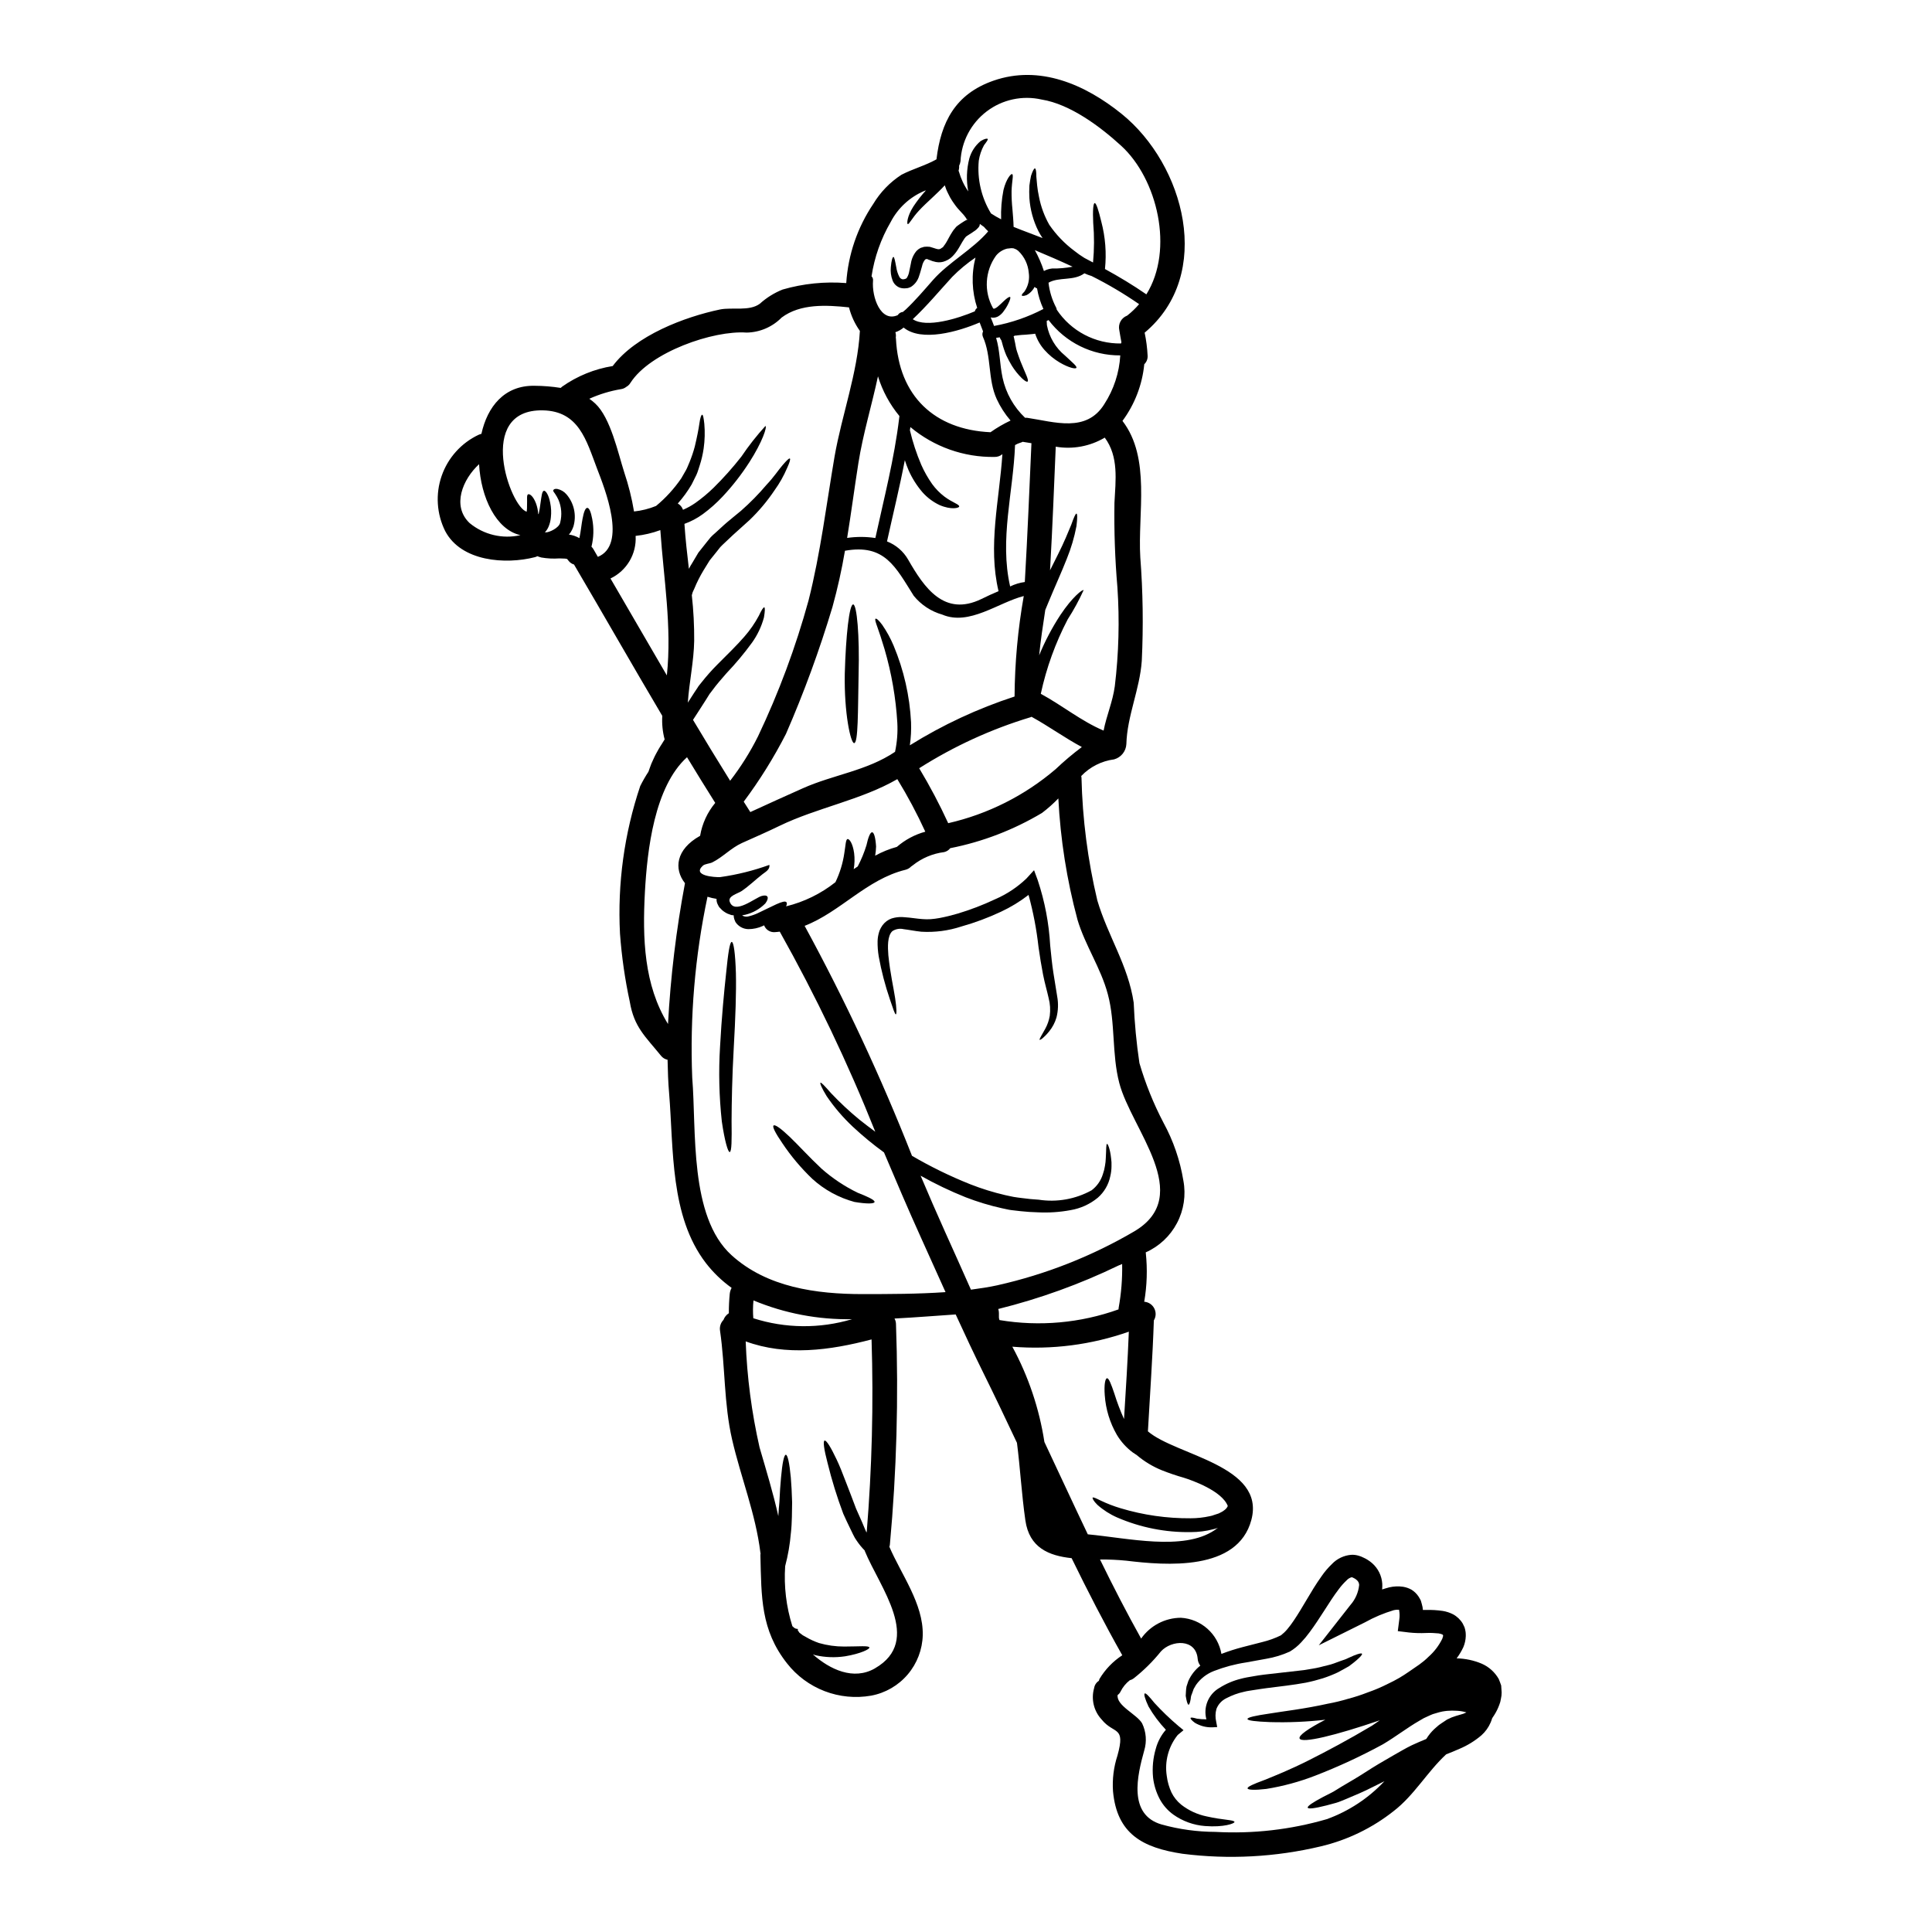 <?xml version="1.0" encoding="UTF-8"?>
<!-- Uploaded to: ICON Repo, www.iconrepo.com, Generator: ICON Repo Mixer Tools -->
<svg fill="#000000" width="800px" height="800px" version="1.1" viewBox="144 144 512 512" xmlns="http://www.w3.org/2000/svg">
 <g>
  <path d="m526.47 577.63c0.004-0.023-0.004-0.047-0.02-0.066 0-0.078-0.016-0.16-0.043-0.234v-0.043l-0.023-0.023s-0.191-0.234-1.125-0.395c-1.113-0.117-2.231-0.156-3.348-0.109-1.496 0.07-2.992 0.027-4.477-0.129l-3.004-0.367 0.395-3.07c0.125-0.863 0.102-1.738-0.062-2.594h-0.023c-0.453-0.039-0.906-0.004-1.344 0.105-2.66 0.789-5.227 1.867-7.652 3.223l-12.258 6.094 8.43-10.742h0.004c1.277-1.469 2.07-3.297 2.269-5.234-0.004-0.5-0.227-0.969-0.605-1.293-0.27-0.258-0.582-0.465-0.93-0.609-0.395-0.191-0.371-0.148-0.395-0.172-0.023-0.023 0 0-0.023 0h0.004c-0.535 0.137-1.016 0.434-1.383 0.844-0.754 0.707-1.441 1.48-2.055 2.312-1.363 1.77-2.594 3.738-3.848 5.684s-2.484 3.848-3.867 5.707h-0.004c-0.688 0.953-1.438 1.855-2.246 2.707-0.883 0.965-1.906 1.793-3.027 2.461-1.984 0.902-4.078 1.539-6.227 1.902-1.883 0.348-3.652 0.672-5.359 0.973h-0.004c-2.914 0.441-5.769 1.203-8.516 2.269-1.914 0.738-3.57 2.023-4.754 3.695-0.215 0.371-0.434 0.715-0.605 1.039h-0.004c-0.133 0.316-0.25 0.645-0.344 0.973-0.129 0.305-0.238 0.605-0.328 0.867-0.086 0.262-0.086 0.582-0.125 0.844-0.172 0.996-0.371 1.516-0.562 1.516-0.191 0-0.395-0.52-0.605-1.516-0.043-0.262-0.109-0.539-0.152-0.844 0.023-0.348 0.043-0.711 0.066-1.125h-0.004c0.023-0.449 0.074-0.895 0.152-1.34 0.152-0.457 0.305-0.93 0.477-1.449 0.711-1.598 1.801-3 3.18-4.082-0.402-0.52-0.645-1.145-0.695-1.797-0.453-5.43-6.938-5.039-9.75-1.969h0.004c-2.141 2.664-4.578 5.074-7.266 7.18-0.293 0.211-0.625 0.367-0.973 0.453-1.031 0.797-1.867 1.816-2.445 2.984-0.176 0.375-0.449 0.695-0.789 0.93-0.371 2.832 5.117 5.117 6.484 7.504v-0.004c1.09 2.25 1.289 4.832 0.562 7.223-1.793 6.465-4.41 17.035 4.672 19.609 4.617 1.273 9.383 1.926 14.172 1.945 9.969 0.555 19.961-0.586 29.551-3.375 5.809-2.102 11.039-5.547 15.262-10.051-1.039 0.496-2.055 1.016-3.008 1.492-2.422 1.254-4.84 2.246-6.894 3.113-1.035 0.395-1.969 0.867-2.918 1.125-0.949 0.262-1.793 0.473-2.551 0.688-3.094 0.789-4.82 0.996-4.953 0.586-0.129-0.41 1.363-1.406 4.062-2.832 0.672-0.348 1.43-0.734 2.25-1.145 0.824-0.41 1.664-1.016 2.594-1.555 1.859-1.125 3.977-2.293 6.332-3.828 2.359-1.535 4.973-3.09 7.805-4.691 1.426-0.789 2.828-1.66 4.582-2.508 1.254-0.582 2.488-1.102 3.742-1.621l0.105-0.105c0.148-0.215 0.281-0.434 0.453-0.691l0.008-0.004c0.609-0.859 1.332-1.641 2.141-2.316 0.445-0.422 0.93-0.797 1.449-1.121 0.262-0.172 0.52-0.348 0.789-0.52l0.414-0.281 0.215-0.129 0.062-0.043h0.023l0.148-0.086h0.043l0.086-0.043c0.281-0.152 0.562-0.285 0.844-0.395 0.281-0.109 0.754-0.281 1.145-0.395 0.629-0.191 1.273-0.395 1.969-0.582 0.324-0.129 0.559-0.238 0.789-0.348l-0.004 0.004c-0.043-0.008-0.09-0.023-0.129-0.047-0.77-0.219-1.562-0.352-2.363-0.391-0.875-0.059-1.758-0.051-2.637 0.023-0.434 0.062-0.648 0.062-1.211 0.168l-0.754 0.172-0.605 0.172-1.18 0.348c-0.395 0.129-0.789 0.348-1.207 0.52h-0.004c-0.824 0.34-1.613 0.75-2.363 1.234-3.242 1.859-6.141 4.152-9.668 6.246-5.785 3.152-11.773 5.926-17.918 8.305-4.195 1.629-8.547 2.809-12.988 3.523-3.113 0.367-4.863 0.262-4.953-0.129-0.109-0.453 1.512-1.145 4.434-2.227 2.785-1.121 6.852-2.754 11.738-5.211 4.82-2.422 10.703-5.555 16.82-9.207 0.648-0.434 1.344-0.91 2.035-1.406-11.656 3.977-20.734 6.223-21.254 4.797-0.285-0.789 2.336-2.637 6.828-4.953h-0.004c-4.879 0.559-9.793 0.77-14.703 0.625-3.801-0.148-5.902-0.395-5.922-0.82-0.02-0.426 2.035-0.887 5.773-1.43 3.719-0.625 9.168-1.207 15.672-2.656l0.004 0.004c1.711-0.32 3.41-0.73 5.078-1.23 1.812-0.473 3.598-1.051 5.34-1.734 1.859-0.645 3.672-1.418 5.426-2.312 1.906-0.891 3.727-1.941 5.449-3.148 0.93-0.648 1.883-1.301 2.856-1.969h-0.004c0.84-0.602 1.629-1.266 2.363-1.992 1.516-1.336 2.758-2.961 3.652-4.773 0.09-0.219 0.152-0.445 0.195-0.676zm15.48 14.895c0.004 0.57-0.062 1.137-0.195 1.691-0.074 0.547-0.219 1.086-0.434 1.598-0.336 0.922-0.773 1.805-1.293 2.637l-0.582 0.887v-0.004c-0.117 0.391-0.254 0.773-0.414 1.148-0.555 1.297-1.391 2.457-2.441 3.394-1.75 1.492-3.719 2.703-5.836 3.59-1.18 0.539-2.363 0.992-3.504 1.449-5.039 4.668-8.473 10.852-13.922 15.043-5.668 4.484-12.254 7.676-19.285 9.34-12.004 2.859-24.426 3.523-36.664 1.969-10.598-1.598-17.383-5.273-18.422-16.559-0.219-3.203 0.18-6.418 1.18-9.469 2.227-7.996-0.93-5.512-4.172-9.531v-0.004c-2.094-2.231-2.859-5.402-2.012-8.344 0.121-0.793 0.578-1.496 1.258-1.926 0.039-0.16 0.09-0.32 0.148-0.477 1.512-2.531 3.582-4.684 6.055-6.297-4.754-8.41-9.168-17.016-13.426-25.73-6.031-0.645-11.219-2.754-12.258-10.027-0.996-6.938-1.363-13.836-2.227-20.539-2.879-6.109-5.785-12.223-8.781-18.281-2.574-5.207-5.039-10.461-7.457-15.742-4.996 0.328-10.504 0.789-16.211 1.082l-0.004-0.004c0.262 0.477 0.398 1.012 0.395 1.555 0.703 19.473 0.164 38.969-1.621 58.371-0.023 0.195-0.066 0.383-0.133 0.566 3.148 7.348 9.016 15.09 8.844 23.391-0.09 3.84-1.5 7.535-3.992 10.457-2.492 2.926-5.914 4.906-9.691 5.606-4.141 0.727-8.402 0.312-12.328-1.195-3.926-1.508-7.371-4.055-9.961-7.367-7.004-8.887-6.766-17.621-7.047-28.473-0.02-0.207-0.004-0.422 0.043-0.625-0.023-0.062-0.039-0.129-0.043-0.195-1.273-10.398-5.168-19.91-7.504-30.027-2.203-9.598-1.793-19.133-3.199-28.84-0.164-1.043 0.176-2.102 0.91-2.856 0.27-0.73 0.77-1.352 1.426-1.77-0.008-1.719 0.074-3.438 0.238-5.144 0.059-0.555 0.227-1.09 0.496-1.574-2.594-1.859-4.902-4.09-6.852-6.617-9.488-12.41-8.496-30.027-9.707-44.902-0.262-2.965-0.348-5.949-0.414-8.93h0.004c-0.695-0.137-1.32-0.52-1.754-1.078-4.191-5.168-7.133-7.57-8.266-14.312-1.285-5.949-2.152-11.984-2.594-18.055-0.684-13.25 1.133-26.508 5.359-39.086 0.652-1.309 1.383-2.582 2.184-3.805 0.238-0.668 0.477-1.383 0.758-2.098 0.395-0.844 0.789-1.816 1.23-2.613 0.234-0.414 0.453-0.824 0.691-1.254 0.238-0.434 0.539-0.867 0.82-1.32s0.543-0.867 0.789-1.273v-0.004c-0.539-2.035-0.75-4.144-0.625-6.246-7.891-13.32-15.543-26.766-23.391-40.105v0.004c-0.578-0.168-1.086-0.52-1.449-0.996-0.539-0.645-0.172-0.43-0.992-0.582 0.062 0.023-1.082-0.043-1.449-0.043-1.59 0.113-3.188 0.035-4.758-0.238-0.363-0.09-0.715-0.203-1.059-0.348-0.211 0.117-0.438 0.203-0.672 0.262-7.762 1.988-19.5 1.18-23.762-6.918-2.262-4.547-2.602-9.816-0.938-14.617 1.664-4.797 5.191-8.727 9.785-10.895 0.242-0.102 0.496-0.191 0.754-0.258 1.574-7.156 6.055-12.887 14.094-12.734 2.32 0.012 4.633 0.199 6.922 0.562 0.117-0.129 0.25-0.242 0.391-0.348 3.992-2.809 8.566-4.672 13.383-5.445 6.098-8.133 19.066-13.016 28.406-14.984 3.199-0.668 7.824 0.543 10.594-1.535 1.773-1.602 3.816-2.875 6.035-3.758 5.469-1.582 11.184-2.16 16.859-1.711 0.488-7.5 2.957-14.734 7.156-20.969 1.871-3.117 4.43-5.766 7.481-7.738 3.027-1.574 6.332-2.426 9.273-4.09 1.18-9.84 4.953-17.293 15.09-20.836 12.203-4.258 24.258 0.949 33.984 8.797 16.625 13.426 24.562 42.508 6.098 57.98h-0.004c0.426 2.008 0.688 4.047 0.789 6.098 0.055 0.848-0.27 1.68-0.887 2.269-0.531 5.438-2.527 10.625-5.777 15.016 7.57 9.84 4.023 24.492 4.723 36.125 0.703 9.133 0.832 18.305 0.395 27.453-0.52 7.547-3.894 14.637-4.086 22.074-0.098 1.902-1.406 3.531-3.242 4.043-3.324 0.43-6.402 1.984-8.715 4.41 0.031 0.148 0.055 0.301 0.066 0.453 0.254 10.957 1.66 21.855 4.195 32.516 2.809 9.488 8.172 17.207 9.641 27.109 0.219 5.356 0.727 10.695 1.516 15.996 1.598 5.469 3.734 10.762 6.375 15.805 2.613 4.781 4.394 9.973 5.273 15.352 0.719 3.828 0.125 7.789-1.688 11.242-1.812 3.449-4.734 6.188-8.293 7.773 0 0.062 0.023 0.105 0.023 0.148 0.457 4.309 0.316 8.66-0.418 12.93 1.133 0.082 2.141 0.75 2.66 1.762 0.523 1.008 0.48 2.219-0.109 3.188-0.324 9.812-1.035 19.605-1.574 29.398 7.414 6.398 31.266 9.016 27.414 23.477-3.633 13.641-22.613 12.086-33.25 10.789v0.004c-2.277-0.227-4.566-0.328-6.856-0.305 3.461 7.086 7.051 14.074 10.898 20.953 2.414-3.445 6.348-5.5 10.551-5.512 5.363 0.316 9.805 4.281 10.723 9.578 1.852-0.711 3.742-1.316 5.664-1.816 1.664-0.434 3.398-0.867 5.231-1.344 1.688-0.41 3.328-1.004 4.887-1.77 0.609-0.477 1.168-1.012 1.664-1.602 0.621-0.738 1.195-1.508 1.73-2.312 1.145-1.688 2.269-3.59 3.438-5.559 1.164-1.969 2.402-4.062 3.938-6.203l-0.004 0.004c0.797-1.156 1.711-2.231 2.723-3.203 1.355-1.434 3.199-2.309 5.164-2.461 0.621-0.027 1.242 0.047 1.84 0.215 0.48 0.129 0.945 0.309 1.387 0.539 0.34 0.148 0.672 0.324 0.988 0.52 0.453 0.273 0.879 0.586 1.277 0.93 1.602 1.402 2.578 3.387 2.703 5.512 0.02 0.488 0.004 0.98-0.043 1.469 0.625-0.195 1.23-0.395 1.902-0.562 1.199-0.277 2.438-0.328 3.656-0.152 0.789 0.129 1.551 0.395 2.246 0.789 0.734 0.457 1.359 1.07 1.84 1.789 0.215 0.348 0.434 0.715 0.605 1.062l0.281 0.973h-0.004c0.156 0.5 0.25 1.016 0.281 1.535h0.789c1.496-0.047 2.992 0.039 4.473 0.258 0.949 0.152 1.867 0.453 2.723 0.887 1.066 0.574 1.957 1.426 2.574 2.465 0.129 0.262 0.262 0.539 0.395 0.824l0.086 0.191 0.105 0.395 0.023 0.043 0.043 0.238h0.004c0.047 0.188 0.082 0.375 0.105 0.562 0.035 0.352 0.051 0.707 0.043 1.059-0.031 1.012-0.254 2.012-0.648 2.941-0.488 1.047-1.082 2.035-1.773 2.961 2.281 0.043 4.535 0.52 6.637 1.406 1.906 0.828 3.492 2.254 4.519 4.062 0.234 0.562 0.453 1.145 0.648 1.727 0.035 0.609 0.078 1.223 0.121 1.848zm-73.398-48.379c0.363-0.27 0.648-0.629 0.824-1.039-1.535-4.043-9.602-6.852-11.605-7.477l-0.004-0.004c-1.969-0.555-3.91-1.215-5.816-1.969-2.445-0.984-4.715-2.356-6.723-4.062-0.348-0.215-0.668-0.434-1.016-0.668-1.707-1.27-3.148-2.863-4.238-4.691-1.848-3.199-2.941-6.777-3.199-10.465-0.215-2.785 0.109-4.434 0.586-4.519 0.477-0.086 1.121 1.574 1.945 4.023 0.715 2.312 1.574 4.582 2.574 6.789 0.473-7.719 0.973-15.438 1.273-23.156-9.898 3.481-20.418 4.836-30.875 3.981 4.266 7.863 7.141 16.406 8.5 25.25 3.848 8.152 7.609 16.324 11.5 24.473 10.629 0.992 25.25 4.453 33.551-1.062 0.324-0.207 0.633-0.43 0.934-0.668l-0.52 0.195-0.734 0.191-0.004 0.004c-1.926 0.496-3.91 0.75-5.902 0.754-6.723 0.113-13.395-1.215-19.562-3.887-1.898-0.832-3.66-1.957-5.211-3.332-1.039-1.016-1.387-1.75-1.254-1.926 0.129-0.172 0.91 0.191 2.121 0.789 1.699 0.812 3.465 1.492 5.273 2.031 6.016 1.812 12.27 2.707 18.551 2.66 1.719 0 3.438-0.188 5.117-0.562l0.562-0.129 0.559-0.191c0.414-0.129 0.848-0.262 1.211-0.395 0.281-0.148 0.562-0.301 0.844-0.43 0.258-0.148 0.508-0.32 0.738-0.508zm-20.75-322.14c7.414-11.891 2.898-30.633-6.691-39.387-5.512-5.039-13.488-11.02-21.055-12.238-5.082-1.16-10.422-0.012-14.574 3.144-4.152 3.156-6.691 7.988-6.934 13.199-0.062 0.418-0.188 0.828-0.371 1.211 0.035 0.445-0.016 0.895-0.148 1.32 0.02 0.062 0.062 0.105 0.086 0.191 0.531 1.887 1.367 3.668 2.484 5.277-0.551-2.891-0.453-5.863 0.281-8.715 0.508-1.809 1.555-3.422 3.004-4.625 1.039-0.629 1.707-0.734 1.863-0.562 0.152 0.172-0.285 0.754-0.977 1.664v0.004c-0.699 1.273-1.168 2.664-1.383 4.106-0.449 4.883 0.688 9.781 3.242 13.969 0.863 0.57 1.758 1.09 2.684 1.555-0.09-2.609 0.121-5.223 0.625-7.781 0.734-2.984 2.012-4.367 2.289-4.195 0.434 0.195-0.062 1.816-0.148 4.477v-0.004c-0.016 1.625 0.062 3.25 0.234 4.863 0.109 1.406 0.262 2.941 0.305 4.648 2.508 1.035 5.117 1.945 7.676 2.961-0.414-0.605-0.789-1.23-1.125-1.879-1.348-2.707-2.148-5.648-2.363-8.66-0.066-1.129-0.066-2.266 0-3.394 0.152-1.016 0.262-1.902 0.434-2.574 0.434-1.297 0.789-1.988 1.039-1.945 0.25 0.043 0.367 0.824 0.367 2.184 0.066 0.648 0.129 1.426 0.215 2.336s0.262 1.945 0.496 3.051c0.504 2.586 1.422 5.078 2.723 7.367 1.824 2.66 4.074 4.996 6.66 6.922 0.84 0.672 1.719 1.293 2.637 1.855 0.789 0.414 1.535 0.824 2.289 1.211l0.004 0.004c0.328-3.504 0.344-7.027 0.043-10.531-0.148-3.219 0-5.168 0.395-5.211 0.395-0.043 0.996 1.773 1.75 4.91 1.078 4.094 1.41 8.348 0.973 12.559 3.793 2.078 7.469 4.293 10.973 6.715zm-3.094 248.25c15.891-9.508-0.91-27-4.086-39.258-2.012-7.699-0.996-15.914-3.027-23.5-1.859-7.004-6.031-12.949-8.066-19.82l0.004-0.004c-2.816-10.484-4.512-21.242-5.059-32.082-1.344 1.387-2.789 2.676-4.328 3.844-7.516 4.484-15.738 7.644-24.32 9.34-0.402 0.527-0.977 0.895-1.625 1.039-3.035 0.383-5.906 1.594-8.301 3.504-0.141 0.121-0.293 0.23-0.453 0.324-0.41 0.426-0.938 0.723-1.512 0.863-10.27 2.527-17.23 11.176-26.699 14.852 10.73 19.711 20.234 40.062 28.453 60.945 4.969 2.902 10.145 5.43 15.492 7.559 2.988 1.168 6.059 2.125 9.188 2.852 0.758 0.148 1.516 0.348 2.25 0.477 0.734 0.129 1.469 0.215 2.203 0.305 1.426 0.191 3.047 0.367 4.41 0.434v-0.004c4.832 0.754 9.773-0.121 14.055-2.484 1.418-1.07 2.461-2.562 2.984-4.262 0.258-0.723 0.445-1.469 0.559-2.227 0.121-0.648 0.191-1.309 0.215-1.969 0.152-2.422 0.043-3.801 0.348-3.844 0.195 0 0.789 1.297 1.059 3.801 0.105 0.719 0.145 1.441 0.109 2.164-0.008 0.883-0.117 1.758-0.324 2.613-0.449 2.219-1.621 4.227-3.332 5.711-2.066 1.691-4.539 2.82-7.176 3.266-2.863 0.535-5.781 0.73-8.691 0.582-1.574-0.043-2.965-0.129-4.582-0.305-0.789-0.105-1.602-0.191-2.426-0.281-0.824-0.086-1.598-0.328-2.422-0.477l0.004 0.004c-3.312-0.73-6.562-1.715-9.727-2.941-4.094-1.637-8.07-3.543-11.914-5.707 2.117 5.016 4.281 9.98 6.488 14.895 2.312 5.082 4.562 10.184 6.852 15.309 2.402-0.324 4.777-0.668 7.086-1.18v-0.004c12.773-2.871 25.023-7.707 36.312-14.332zm-1.859-242.73h0.004c1.102-0.875 2.113-1.852 3.023-2.922-4.016-2.781-8.223-5.273-12.594-7.457-0.648-0.191-1.285-0.43-1.902-0.715-2.832 2.098-6.746 0.887-9.512 2.488 0.258 2.312 0.949 4.555 2.031 6.613 0.078 0.172 0.129 0.355 0.152 0.543 3.785 5.676 10.191 9.043 17.012 8.949 0.031-0.105 0.074-0.207 0.129-0.301-0.191-1.059-0.395-2.121-0.559-3.18-0.387-1.629 0.488-3.293 2.051-3.891 0.078-0.047 0.098-0.086 0.168-0.129zm-2.402 263.08h0.004c0.695-3.836 1.008-7.734 0.93-11.633-0.324 0.129-0.625 0.262-0.949 0.395-10.199 4.934-20.887 8.797-31.883 11.527 0.117 0.348 0.176 0.711 0.176 1.078v1.102c0.016 0.098 0.023 0.199 0.023 0.301l0.129 0.457h0.02c10.578 1.766 21.43 0.789 31.523-2.832 0.031-0.137 0.012-0.266 0.031-0.395zm-1.016-164.76h0.004c1.051-8.691 1.281-17.465 0.691-26.203-0.641-7.438-0.902-14.906-0.785-22.375 0.305-5.988 1.18-12.238-2.57-17.293-3.906 2.32-8.512 3.172-12.988 2.398-0.453 10.66-0.863 21.336-1.469 31.973 0 0.262-0.023 0.543-0.043 0.789 0.734-1.469 1.449-2.875 2.074-4.148 1.664-3.285 2.754-6.012 3.543-7.91 0.668-1.883 1.125-2.965 1.383-2.965 0.254 0 0.262 1.23 0 3.348h-0.004c-0.559 2.934-1.406 5.801-2.531 8.566-1.363 3.5-3.219 7.523-5.059 11.996-0.234 0.539-0.453 1.082-0.668 1.621-0.605 3.977-1.23 8.043-1.621 12.02 1.531-3.731 3.41-7.309 5.621-10.68 3.199-4.816 5.879-6.828 6.16-6.594-1.211 2.68-2.621 5.269-4.215 7.742-3.254 6.227-5.652 12.867-7.133 19.734 5.641 3.051 10.723 7.242 16.645 9.75 0.766-3.965 2.406-7.621 2.969-11.77zm-2.785-74.738c2.512-3.863 3.973-8.32 4.238-12.926-7.461 0.059-14.508-3.414-19.004-9.363-0.172 0.066-0.336 0.148-0.496 0.242l0.062 1.121c0.602 3.164 2.301 6.019 4.797 8.051 1.906 1.793 3.223 2.832 3.008 3.242-0.152 0.367-1.902 0.062-4.414-1.406l0.004 0.004c-1.504-0.887-2.859-2.004-4.019-3.305-1.121-1.254-1.969-2.731-2.488-4.332-0.906 0.148-1.75 0.172-2.57 0.262-0.672 0.043-1.32 0.062-1.883 0.148-0.215 0.016-0.434 0.043-0.648 0.086-0.109 0.043-0.148-0.105-0.496 0.129l-0.109 0.043v0.043c0.152 0.52 0.109 0.52 0.238 1.059 0.254 1.02 0.324 2.012 0.645 2.922 0.324 0.91 0.586 1.793 0.91 2.574 1.211 3.066 2.363 5.144 1.883 5.422-0.215 0.129-0.734-0.172-1.473-0.867v0.004c-1.031-1.008-1.941-2.141-2.699-3.367-0.527-0.879-1.012-1.781-1.449-2.707-0.469-1.113-0.852-2.262-1.145-3.434-0.023 0-0.152-0.605-0.195-0.629h-0.02c0-0.016-0.012-0.023-0.023-0.023-0.156-0.219-0.277-0.457-0.367-0.711-0.305 0.043-0.625 0.105-0.953 0.148 1.039 3.461 0.93 6.918 1.707 10.551v0.004c0.871 4.062 2.953 7.769 5.969 10.625 0.172-0.008 0.348-0.008 0.52 0 7.262 1.082 15.707 4.043 20.473-3.609zm-12.906 96.746c2.199-2.098 4.527-4.062 6.961-5.883-4.562-2.441-8.777-5.512-13.34-8.02v0.004c-0.07 0.039-0.141 0.074-0.215 0.105-10.422 3.141-20.363 7.695-29.551 13.531 2.828 4.711 5.398 9.57 7.691 14.562 10.5-2.398 20.262-7.305 28.453-14.301zm-0.91-132.7c1.82 0.031 3.637-0.129 5.422-0.477-3.305-1.535-6.637-2.984-10.008-4.387v-0.004c0.977 1.766 1.781 3.617 2.402 5.535 0.676-0.363 1.418-0.59 2.184-0.668zm-2.312 10.723h-0.004c-0.805-1.734-1.371-3.566-1.684-5.449-0.246-0.07-0.473-0.207-0.648-0.395-0.328 0.629-0.777 1.188-1.32 1.641-0.258 0.207-0.531 0.387-0.82 0.543-0.207 0.07-0.414 0.129-0.629 0.176-0.348 0.039-0.543 0.039-0.605-0.066s0-0.305 0.234-0.582c0.109-0.129 0.262-0.285 0.434-0.457 0.109-0.172 0.238-0.367 0.371-0.602 0.738-1.332 1.012-2.867 0.789-4.371-0.176-2.211-1.156-4.277-2.758-5.812-0.195-0.16-0.406-0.305-0.629-0.434-0.211-0.109-0.453-0.152-0.645-0.262-0.188 0.004-0.375-0.012-0.562-0.043l-1.18 0.129v0.004c-1.152 0.293-2.18 0.953-2.922 1.879-2.93 4.082-3.238 9.492-0.789 13.879 0.148 0.129 0.086 0.172 0.344 0.148 0.316-0.109 0.609-0.277 0.867-0.496 0.605-0.496 1.145-1.039 1.602-1.469 0.906-0.867 1.535-1.277 1.727-1.125 0.191 0.152-0.023 0.844-0.582 1.969-0.363 0.719-0.801 1.402-1.297 2.035-0.379 0.48-0.852 0.883-1.383 1.18-0.582 0.297-1.25 0.375-1.883 0.219 0.324 0.754 0.605 1.512 0.887 2.266 4.562-0.836 8.977-2.356 13.086-4.504zm-3.176 35.574c-0.789-0.129-1.574-0.262-2.34-0.371l0.004 0.004c-0.203 0.113-0.422 0.199-0.648 0.258-0.473 0.148-0.93 0.352-1.359 0.605-0.477 12.539-4.152 25.012-1.301 37.469 1.23-0.598 2.543-0.996 3.894-1.18v-0.109c0.711-12.27 1.207-24.41 1.75-36.676zm-4.473 67.133c0.062-8.93 0.879-17.836 2.438-26.629-6.785 1.727-14.418 7.953-21.574 4.93v-0.004c-2.984-0.84-5.633-2.586-7.586-4.992-4.844-7.676-7.676-13.816-18.223-11.934-0.852 5.016-1.957 9.988-3.312 14.895-3.434 11.449-7.547 22.684-12.324 33.641-3.219 6.289-6.965 12.301-11.195 17.961 0.586 0.91 1.18 1.84 1.75 2.754 4.629-2.117 9.254-4.238 13.902-6.297 8.086-3.613 16.992-4.629 24.449-9.668v0.004c0.543-2.535 0.746-5.129 0.605-7.715-0.395-6.613-1.535-13.164-3.394-19.523-0.73-2.445-1.383-4.414-1.859-5.731-0.477-1.32-0.754-2.18-0.52-2.309 0.234-0.129 0.867 0.395 1.75 1.598h0.004c1.207 1.746 2.231 3.613 3.051 5.574 2.688 6.438 4.25 13.293 4.606 20.262 0.078 2.043-0.031 4.09-0.32 6.113 8.691-5.414 18.012-9.758 27.754-12.93zm-1.062-73.133c-1.484-1.723-2.719-3.641-3.672-5.707-2.402-5.297-1.32-11.242-3.656-16.496-0.191-0.461-0.176-0.98 0.043-1.426-0.301-0.789-0.582-1.574-0.906-2.363-5.664 2.426-15.422 5.231-20.145 1.348-0.645 0.551-1.383 0.969-2.188 1.23 0.148 0.457 0.184 0.938 0.109 1.406 0.023 0.102 0.039 0.203 0.043 0.305 0.734 15.195 10.234 24.125 25.059 24.797h-0.004c1.676-1.188 3.457-2.223 5.316-3.094zm-2.16 8.906c-0.582 0.496-1.332 0.758-2.098 0.734-8.137 0.125-16.047-2.684-22.285-7.91l-0.129 0.844c0.738 3.129 1.742 6.188 3.004 9.141 0.793 1.797 1.766 3.512 2.894 5.117 0.922 1.266 2.019 2.387 3.266 3.332 2.141 1.598 3.961 2.031 3.894 2.613 0 0.395-2.074 0.953-5.168-0.367h-0.004c-1.746-0.82-3.305-1.988-4.582-3.434-1.492-1.746-2.723-3.695-3.652-5.797-0.395-0.91-0.715-1.793-0.996-2.68-1.383 7.219-3.148 14.355-4.723 21.531 2.363 0.918 4.34 2.621 5.598 4.82 4.258 7.434 9.555 15.219 19.418 10.441 1.535-0.754 3.027-1.449 4.539-2.074-2.867-12.059 0.223-24.141 1.02-36.312zm-3.805-58.996c0-0.043-0.02-0.086-0.02-0.129-0.383-0.34-0.734-0.711-1.059-1.105-0.371-0.238-0.711-0.52-1.082-0.789l-0.043 0.191v0.109l-0.152 0.395v0.023l-0.043 0.02-0.215 0.285-0.004 0.004c-0.152 0.176-0.32 0.344-0.496 0.496-0.215 0.184-0.449 0.352-0.691 0.496l-0.496 0.348c-0.496 0.328-0.789 0.477-1.32 0.844l-0.172 0.129-0.062 0.043-0.152 0.195h-0.004c-0.148 0.164-0.281 0.344-0.391 0.539-0.539 0.789-1.035 1.82-1.727 2.879l-0.004-0.004c-0.395 0.613-0.859 1.18-1.383 1.688l-0.453 0.395-0.348 0.238-0.348 0.215c-0.207 0.117-0.426 0.219-0.648 0.305-0.789 0.34-1.664 0.43-2.508 0.258-0.609-0.121-1.203-0.309-1.77-0.562-0.164-0.066-0.328-0.125-0.496-0.172 0.043-0.043 0.062-0.066 0-0.086l-0.371 0.086h-0.062c-0.055 0.02-0.109 0.047-0.152 0.086-0.418 0.516-0.699 1.125-0.82 1.777-0.262 0.82-0.457 1.707-0.789 2.613h0.004c-0.324 1.09-1 2.043-1.926 2.703-0.207 0.16-0.441 0.277-0.695 0.348l-0.129 0.043-0.262 0.086h-0.086l-0.367 0.043h0.004c-0.523 0.062-1.051 0.016-1.555-0.129-0.934-0.32-1.676-1.043-2.012-1.969-0.418-1.109-0.574-2.301-0.457-3.481 0.152-1.793 0.457-2.723 0.691-2.723s0.434 1.016 0.734 2.637h0.004c0.125 0.93 0.41 1.828 0.84 2.66 0.172 0.316 0.473 0.547 0.824 0.625 0.195 0.016 0.395-0.004 0.582-0.062l0.129-0.023 0.109-0.062c0.168-0.066 0.367-0.172 0.301-0.195 0.27-0.418 0.469-0.879 0.586-1.363 0.172-0.711 0.305-1.574 0.52-2.508 0.184-1.219 0.699-2.363 1.492-3.305 0.297-0.309 0.641-0.562 1.016-0.762l0.148-0.062 0.043-0.023h0.047c0.059-0.016 0.117-0.039 0.172-0.066h0.066l0.168-0.062 0.348-0.109c0.504-0.062 1.012-0.062 1.516 0 0.305 0.086 0.711 0.195 0.949 0.285 1.148 0.395 1.473 0.434 1.793 0.262 0.023-0.023 0.066-0.043 0.086-0.023l0.328-0.234 0.348-0.215 0.105-0.172v-0.012c0.242-0.293 0.465-0.605 0.668-0.926 0.5-0.789 0.973-1.863 1.707-2.965h0.004c0.18-0.312 0.398-0.602 0.648-0.863l0.367-0.457h0.023l0.148-0.129 0.043-0.043 0.086-0.066 0.172-0.129c0.434-0.324 1.145-0.789 1.645-1.102l0.465-0.266c0.109-0.051 0.227-0.094 0.344-0.129v-0.062c0.043-0.129-0.043-0.129-0.066-0.086v-0.004c-0.027 0.012-0.051 0.035-0.062 0.066 0 0.012-0.012 0.023-0.023 0.023 0-0.023 0-0.043-0.043-0.066-0.043-0.082-0.07-0.168-0.086-0.258l-0.234-0.305c-0.625-0.953-1.816-1.883-2.856-3.398v0.004c-0.43-0.582-0.824-1.188-1.184-1.816-0.344-0.711-0.754-1.43-1.016-2.098-0.148-0.395-0.281-0.754-0.395-1.121-1.039 1.145-2.098 2.117-3.027 3.004-1.535 1.43-2.832 2.637-3.805 3.695-1.969 2.121-2.594 3.676-2.984 3.57-0.262-0.023-0.215-1.992 1.516-4.691h0.004c0.992-1.496 2.098-2.914 3.305-4.238-0.148 0.043-0.281 0.109-0.434 0.152-3.848 1.625-7.008 4.551-8.926 8.266-2.574 4.422-4.289 9.293-5.059 14.355 0.305 0.297 0.449 0.723 0.395 1.145-0.367 4.434 2.055 11.16 6.551 9.148 0.289-0.484 0.797-0.797 1.359-0.844 0.273-0.211 0.539-0.434 0.789-0.672 2.574-2.441 4.844-5.117 7.18-7.781 4.09-4.656 10.574-8.141 14.594-12.852zm-3.5 21.145c0.086-0.371 0.309-0.699 0.625-0.91-1.426-4.312-1.586-8.941-0.453-13.34-2.215 1.5-4.281 3.215-6.16 5.117-3.481 3.801-6.723 7.719-10.461 11.219 3.644 2.434 12.078-0.23 16.445-2.086zm-7.766 259.92c-2.227-4.906-4.441-9.816-6.637-14.727-3.309-7.305-6.488-14.789-9.668-22.289h0.004c-2.875-2.086-5.617-4.344-8.215-6.766-2.621-2.449-4.965-5.184-6.984-8.148-1.32-2.141-1.84-3.441-1.641-3.57 0.195-0.129 1.145 0.887 2.785 2.754v0.004c2.367 2.504 4.887 4.856 7.547 7.043 1.273 1.02 2.703 2.098 4.195 3.199v0.004c-7.266-18.215-15.723-35.93-25.316-53.031-0.434 0.043-0.844 0.109-1.273 0.129-1.258 0.109-2.438-0.633-2.879-1.812-0.102 0.062-0.211 0.121-0.324 0.172-1.207 0.555-2.519 0.84-3.848 0.844-1.379-0.027-2.656-0.73-3.414-1.883-0.227-0.449-0.383-0.93-0.457-1.43-0.008-0.113-0.008-0.227 0-0.34-0.215-0.023-0.434-0.043-0.648-0.086-0.344-0.109-0.668-0.238-1.016-0.371-0.379-0.184-0.738-0.402-1.078-0.652-0.25-0.18-0.473-0.387-0.672-0.625l-0.281-0.281-0.191-0.215-0.023-0.043-0.043-0.086-0.105-0.172-0.172-0.348h-0.004c-0.242-0.457-0.355-0.973-0.324-1.492-0.816-0.121-1.617-0.309-2.398-0.562-3.332 15.746-4.691 31.848-4.047 47.93 1.148 13.965-0.844 36.816 10.398 47.043 9.406 8.562 22.508 10.332 34.785 10.332 7.047-0.008 14.574-0.008 21.945-0.523zm-5.359-122.02c-2.195-4.785-4.672-9.438-7.418-13.926-9.578 5.539-21.293 7.57-31.238 12.391-3.285 1.598-6.617 3.047-9.945 4.539-2.898 1.32-5.035 3.719-7.824 5.117-0.734 0.371-1.969 0.371-2.551 0.91-2.898 2.68 3.219 3.07 4.606 3.008l-0.004-0.004c4.453-0.621 8.832-1.711 13.059-3.242 0.172 1.23-0.973 1.816-1.816 2.465-1.902 1.469-3.609 3.176-5.621 4.519-1.016 0.648-3.59 1.273-3.09 2.754 1.25 3.633 6.785-1.078 8.539-1.512 1.645-0.434 2.031 0.477 0.91 1.988-1.457 1.477-3.301 2.519-5.32 3.004-0.262 0.043-0.543 0.105-0.824 0.148l0.004 0.004c0.078 0.07 0.164 0.129 0.258 0.172 0.418 0.18 0.879 0.227 1.32 0.129 0.84-0.188 1.66-0.465 2.445-0.82 3.801-1.75 7.086-3.719 7.715-2.941 0.172 0.195 0.129 0.586-0.105 1.082h-0.004c4.769-1.164 9.234-3.348 13.082-6.398 1.176-2.438 1.973-5.043 2.359-7.719 0.348-2.031 0.348-3.633 0.867-3.719 0.453-0.062 1.363 1.105 1.727 3.719 0.18 1.414 0.141 2.852-0.105 4.258 0.348-0.234 0.688-0.477 1.059-0.711 0.945-1.801 1.719-3.68 2.316-5.621 0.453-2.074 0.992-3.438 1.492-3.438s0.906 1.383 1.059 3.781h-0.004c-0.023 0.812-0.102 1.621-0.238 2.422 1.816-1 3.75-1.785 5.75-2.332 2.184-1.891 4.758-3.266 7.543-4.027zm-6.93-109.57c0.023-0.215 0.043-0.395 0.066-0.582-2.566-3.102-4.496-6.676-5.68-10.523-1.641 7.676-3.981 15.305-5.188 22.977-1.039 6.574-1.906 13.234-2.984 19.844l0.004 0.004c2.481-0.359 5-0.352 7.477 0.023 2.293-10.531 5.019-21 6.305-31.742zm-6.418 331.29c12.777-7.348 1.23-21.488-2.703-31.129v-0.086-0.004c-0.789-0.797-1.496-1.664-2.121-2.594l-0.496-0.754c-0.215-0.395-0.305-0.605-0.477-0.91l-0.844-1.75c-0.582-1.207-1.18-2.441-1.75-3.738-1.656-4.41-3.051-8.914-4.172-13.488-0.91-3.484-1.25-5.731-0.789-5.902 0.465-0.172 1.664 1.75 3.199 5.016 0.789 1.645 1.574 3.656 2.422 5.879 0.848 2.223 1.793 4.586 2.727 7.137 0.539 1.211 1.059 2.402 1.574 3.543 0.238 0.582 0.477 1.145 0.715 1.707l0.324 0.754 0.195 0.324 0.004-0.004c1.402-17.016 1.836-34.102 1.293-51.168-11.047 2.918-22.637 4.453-33.359 0.52h0.004c0.348 9.461 1.578 18.871 3.676 28.105 1.77 6.074 3.609 12.082 4.973 18.203 0.086-1.301 0.152-2.551 0.285-3.738 0.105-2.445 0.254-4.648 0.43-6.488 0.328-3.738 0.789-6.035 1.273-6.035 0.488 0 0.977 2.293 1.32 6.012 0.152 1.883 0.285 4.109 0.348 6.594-0.062 2.488 0 5.234-0.324 8.109l-0.004-0.004c-0.242 2.977-0.75 5.922-1.516 8.801-0.359 5.379 0.285 10.773 1.906 15.91 0.148 0.152 0.395 0.328 0.539 0.477l0.395 0.191 0.559 0.086-0.086 0.285 0.457 0.691 0.906 0.688c0.285 0.172 0.562 0.305 0.867 0.477l-0.004 0.004c1.086 0.637 2.238 1.164 3.434 1.574 2.164 0.621 4.406 0.934 6.66 0.93 3.957 0 6.574-0.305 6.691 0.262 0.109 0.395-2.223 1.621-6.508 2.336v-0.004c-2.574 0.379-5.195 0.285-7.738-0.281-0.238-0.086-0.5-0.148-0.734-0.234 4.5 3.981 10.75 6.984 16.457 3.699zm-4-354.44c-1.332-1.883-2.309-3.992-2.875-6.227-6.031-0.648-12.906-1.016-17.859 2.703-2.449 2.488-5.781 3.918-9.273 3.977-8.797-0.648-25.586 5.168-30.785 13.32v-0.004c-0.27 0.457-0.66 0.828-1.125 1.082-0.387 0.309-0.848 0.512-1.34 0.582-2.91 0.484-5.742 1.344-8.434 2.555 0.559 0.383 1.082 0.812 1.574 1.273 4.066 3.781 6.055 13.164 7.676 18.223 1.141 3.387 2.008 6.856 2.594 10.375 2.008-0.207 3.973-0.703 5.84-1.465 2.562-2.117 4.812-4.586 6.691-7.332l1.254-2.184c0.395-0.711 0.625-1.469 0.953-2.16 0.535-1.316 0.992-2.668 1.359-4.043 0.605-2.531 1.016-4.629 1.23-6.164s0.496-2.289 0.734-2.289 0.395 0.844 0.559 2.363l0.004-0.004c0.195 2.191 0.137 4.398-0.172 6.574-0.223 1.539-0.574 3.059-1.059 4.539-0.281 0.789-0.477 1.641-0.863 2.465-0.387 0.824-0.824 1.664-1.254 2.531-1.055 1.801-2.289 3.496-3.676 5.055 0.648 0.367 1.141 0.961 1.383 1.668 1.141-0.492 2.227-1.09 3.246-1.797 1.723-1.219 3.352-2.574 4.863-4.051 2.621-2.586 5.078-5.34 7.348-8.238 1.926-2.859 4.059-5.578 6.379-8.125 0.5 0.172-0.754 4.152-4.277 9.645l-0.004-0.004c-2.078 3.238-4.449 6.277-7.082 9.082-1.594 1.699-3.336 3.246-5.211 4.625-1.496 1.094-3.141 1.965-4.887 2.594 0.262 3.981 0.711 7.953 1.18 11.914 0.254-0.508 0.535-1 0.844-1.473 0.539-0.93 1.102-1.859 1.664-2.809 0.711-0.91 1.426-1.816 2.16-2.723l1.102-1.363h0.004c0.371-0.391 0.766-0.758 1.18-1.102 0.789-0.711 1.574-1.43 2.312-2.117l0.668-0.586 0.562-0.477c0.395-0.301 0.754-0.625 1.121-0.93l2.184-1.793 0.004-0.004c2.438-2.144 4.715-4.461 6.809-6.938 1.883-1.969 3.18-3.977 4.238-5.188s1.684-1.859 1.902-1.727c0.215 0.129-0.043 1.016-0.711 2.484v-0.004c-0.895 2.102-2.019 4.098-3.356 5.949-1.914 2.852-4.129 5.492-6.609 7.871l-4.387 3.957c-0.734 0.688-1.492 1.426-2.269 2.137-0.367 0.371-0.789 0.715-1.125 1.105l-0.93 1.18c-0.625 0.789-1.25 1.574-1.859 2.312-0.52 0.867-1.039 1.707-1.574 2.551l-0.004 0.004c-0.973 1.602-1.82 3.277-2.527 5.012l-0.285 0.605-0.062 0.152-0.043 0.082-0.086 0.285c-0.043 0.172-0.086 0.348-0.152 0.539 0.445 4.008 0.656 8.035 0.629 12.066-0.086 5.449-1.32 10.961-1.688 16.41 0.562-0.867 1.125-1.727 1.664-2.594l0.91-1.363 0.215-0.348c0.148-0.215 0.191-0.238 0.305-0.395l0.52-0.648c1.312-1.664 2.719-3.254 4.215-4.754 2.809-2.809 5.273-5.211 7.156-7.394 1.48-1.688 2.762-3.535 3.824-5.512 0.711-1.516 1.207-2.312 1.449-2.246 0.238 0.066 0.191 1.035-0.086 2.68-0.645 2.387-1.711 4.641-3.148 6.656-2.074 2.848-4.336 5.555-6.766 8.105-1.273 1.473-2.613 2.965-3.801 4.606l-0.457 0.605-0.215 0.262-0.215 0.348-0.863 1.383c-0.605 0.93-1.211 1.883-1.82 2.832-0.516 0.789-1.016 1.555-1.512 2.336 3.219 5.402 6.5 10.781 9.84 16.137 2.844-3.676 5.32-7.621 7.394-11.781 5.504-11.586 9.984-23.629 13.383-35.996 3.18-12.594 4.723-25.383 6.894-38.137 1.914-10.961 6.106-22.184 6.715-33.312zm-2.078 261.91c-8.953 0.164-17.848-1.531-26.113-4.973-0.156 1.57-0.168 3.152-0.043 4.723 8.496 2.723 17.617 2.809 26.164 0.25zm-40.246-128.13c0.539-3.199 1.922-6.199 4-8.691-2.551-4.023-5.016-8.066-7.477-12.105-8.66 7.824-10.547 24.668-11.156 35.672-0.668 12.344-0.262 24.711 6.117 35.031v-0.004c0.676-12.523 2.176-24.988 4.496-37.316-2.965-3.738-2.469-8.945 4.019-12.559zm-8.82-42.48c1.363-12.988-0.844-25.551-1.727-38.504-2.113 0.781-4.312 1.297-6.551 1.535 0.285 4.766-2.348 9.23-6.66 11.285 4.996 8.559 9.941 17.141 14.938 25.684zm-18.285-31.414c7.824-3.176 1.836-18.051-0.215-23.391-2.856-7.523-4.82-15.242-14.355-15.434-17.988-0.348-8.586 25.832-4.281 26.848h-0.004c0.07-0.574 0.102-1.152 0.086-1.73 0.086-1.449-0.172-2.723 0.305-2.879 0.395-0.129 1.32 0.434 2.074 2.426 0.324 0.887 0.52 1.816 0.586 2.758 0.02 0.043 0.062 0.062 0.105 0.105 0.234-1.039 0.395-2.055 0.496-2.918 0.285-1.926 0.395-3.113 0.867-3.285 0.473-0.172 1.32 1.059 1.707 3.176 0.266 1.273 0.324 2.578 0.176 3.871-0.074 0.848-0.277 1.676-0.609 2.461-0.234 0.551-0.566 1.055-0.969 1.492 0.07 0.023 0.145 0.023 0.215 0 0.711 0.109 3.609-1.121 3.844-2.637 0.496-1.977 0.336-4.062-0.449-5.941-0.254-0.57-0.559-1.113-0.91-1.625-0.301-0.395-0.582-0.734-0.473-0.973 0.109-0.234 0.395-0.414 1.059-0.328v0.004c0.953 0.195 1.812 0.707 2.441 1.449 2.016 2.352 2.703 5.57 1.816 8.539-0.164 0.484-0.383 0.945-0.648 1.383-0.16 0.254-0.34 0.492-0.539 0.715 0.98 0.141 1.926 0.461 2.785 0.949 0.395-1.859 0.543-3.672 0.824-5.078 0.324-1.793 0.754-2.965 1.273-2.941 0.52 0.023 0.953 1.102 1.301 2.941 0.465 2.438 0.398 4.941-0.199 7.352 0.203 0.195 0.379 0.422 0.523 0.668zm-33.988-8.949v-0.004c3.75 3.098 8.727 4.281 13.469 3.203-6.465-1.449-10.484-9.984-10.961-18.805-4.324 3.973-7.305 11.043-2.508 15.602z"/>
  <path d="m504.94 582.26c0.129 0.195-0.367 0.789-1.426 1.707-0.539 0.453-1.211 1.016-2.031 1.602-0.867 0.496-1.863 1.059-2.984 1.641v0.004c-1.258 0.59-2.551 1.102-3.871 1.535-1.508 0.473-3.035 0.867-4.582 1.18-3.242 0.605-6.852 0.996-10.398 1.449-1.039 0.109-2.074 0.324-3.09 0.453-0.52 0.086-1.016 0.152-1.516 0.238-0.445 0.062-0.887 0.148-1.32 0.262-1.672 0.359-3.285 0.949-4.797 1.75-1.168 0.578-2.078 1.574-2.551 2.789-0.316 1.113-0.336 2.289-0.066 3.414l0.262 1.406-1.207 0.062h-0.004c-1.66 0.078-3.305-0.344-4.723-1.207-0.844-0.625-1.207-1.082-1.121-1.273 0.086-0.191 0.711-0.086 1.684 0.191 0.828 0.125 1.668 0.184 2.508 0.172-0.875-3.231 0.535-6.648 3.438-8.32 1.75-1.109 3.672-1.93 5.688-2.426 0.539-0.129 0.953-0.254 1.621-0.367l1.512-0.262c1.02-0.172 2.035-0.367 3.113-0.477 3.699-0.434 7.199-0.82 10.398-1.18 1.535-0.262 3.008-0.453 4.367-0.789 1.297-0.367 2.594-0.582 3.672-0.992 1.078-0.41 2.121-0.789 3.008-1.082 0.867-0.367 1.598-0.734 2.227-0.992 1.262-0.512 2.039-0.703 2.191-0.488z"/>
  <path d="m471.15 626.84c0.062 0.395-2.832 1.469-7.805 1.078-3.016-0.23-5.918-1.273-8.387-3.023-1.527-1.098-2.777-2.535-3.656-4.195-0.914-1.754-1.5-3.66-1.727-5.621-0.258-2.59-0.008-5.203 0.734-7.695 0.5-1.836 1.406-3.539 2.656-4.977-1.773-1.871-3.32-3.945-4.606-6.184-0.949-2.031-1.273-3.262-0.992-3.438 0.285-0.172 1.18 0.789 2.551 2.488v0.004c1.98 2.164 4.098 4.199 6.336 6.094l1.387 1.145-1.535 1.273-0.004 0.004c-2.449 3.059-3.504 7.004-2.894 10.875 0.188 1.512 0.609 2.984 1.25 4.367 0.617 1.246 1.496 2.344 2.574 3.219 1.977 1.547 4.285 2.613 6.746 3.113 4.367 0.996 7.328 0.891 7.371 1.473z"/>
  <path d="m424.17 408.08c0.336 1.844 0.27 3.738-0.191 5.555-0.391 1.344-1.043 2.594-1.926 3.676-1.387 1.707-2.363 2.363-2.531 2.246-0.168-0.113 0.5-1.145 1.492-2.941v0.004c0.578-1.059 0.977-2.207 1.184-3.394 0.207-1.59 0.105-3.207-0.305-4.758-0.395-1.816-1.016-3.867-1.469-6.18-0.453-2.309-0.844-4.758-1.211-7.352-0.516-4.656-1.398-9.262-2.637-13.777-2.262 1.754-4.711 3.25-7.305 4.457-3.383 1.59-6.891 2.898-10.488 3.91-3.422 1.129-7.027 1.602-10.625 1.387-1.727-0.172-3.305-0.52-4.668-0.672-1.031-0.25-2.121-0.059-3.008 0.52-1.34 1.254-1.23 4.152-1.059 6.398 0.477 4.723 1.387 8.625 1.793 11.328 0.41 2.703 0.434 4.301 0.191 4.328-0.238 0.027-0.711-1.426-1.574-3.977l0.004 0.004c-1.27-3.707-2.258-7.5-2.961-11.352-0.227-1.352-0.328-2.719-0.305-4.086 0.023-0.812 0.156-1.621 0.395-2.398l0.105-0.305c0.023-0.066-0.043 0.043 0.066-0.195l0.043-0.043 0.043-0.129 0.234-0.477h0.004c0.242-0.453 0.547-0.867 0.91-1.23 0.723-0.742 1.66-1.238 2.68-1.426 0.883-0.184 1.785-0.227 2.68-0.129 1.688 0.105 3.219 0.395 4.723 0.496 0.727 0.062 1.457 0.07 2.188 0.023 0.781-0.062 1.559-0.164 2.332-0.305 1.633-0.312 3.25-0.707 4.844-1.18 3.383-1.016 6.688-2.281 9.883-3.789 3.078-1.324 5.898-3.191 8.32-5.508l2.012-2.203 0.996 2.699h-0.004c1.859 5.586 2.965 11.395 3.289 17.273 0.262 2.57 0.496 5.016 0.844 7.219 0.363 2.258 0.711 4.359 1.012 6.281z"/>
  <path d="m371.29 460.09c2.754 1.078 4.543 1.926 4.477 2.441s-2.074 0.543-5.316 0h-0.004c-4.156-1.121-7.988-3.219-11.172-6.117-2.992-2.856-5.664-6.031-7.961-9.473-1.77-2.594-2.699-4.328-2.309-4.668s1.988 0.824 4.258 2.984c2.269 2.16 5.144 5.359 8.449 8.449l0.004 0.004c2.887 2.551 6.106 4.699 9.574 6.379z"/>
  <path d="m370.09 304.18c0.992-0.02 1.727 8.305 1.449 18.422-0.195 9.922-0.086 18.289-1.18 18.332-0.93 0.043-2.68-8-2.484-18.398 0.285-10.18 1.195-18.332 2.215-18.355z"/>
  <path d="m339.02 401.83c0.129 5.117-0.129 12.086-0.562 19.738s-0.562 14.527-0.582 19.523c0.062 4.973 0.043 8.129-0.496 8.215-0.457 0.062-1.344-2.984-2.078-8.043h-0.004c-0.723-6.602-0.883-13.254-0.477-19.887 0.414-7.719 1.082-14.637 1.621-19.609 0.5-5.039 0.953-8.152 1.473-8.152 0.52 0 0.953 3.137 1.105 8.215z"/>
 </g>
</svg>